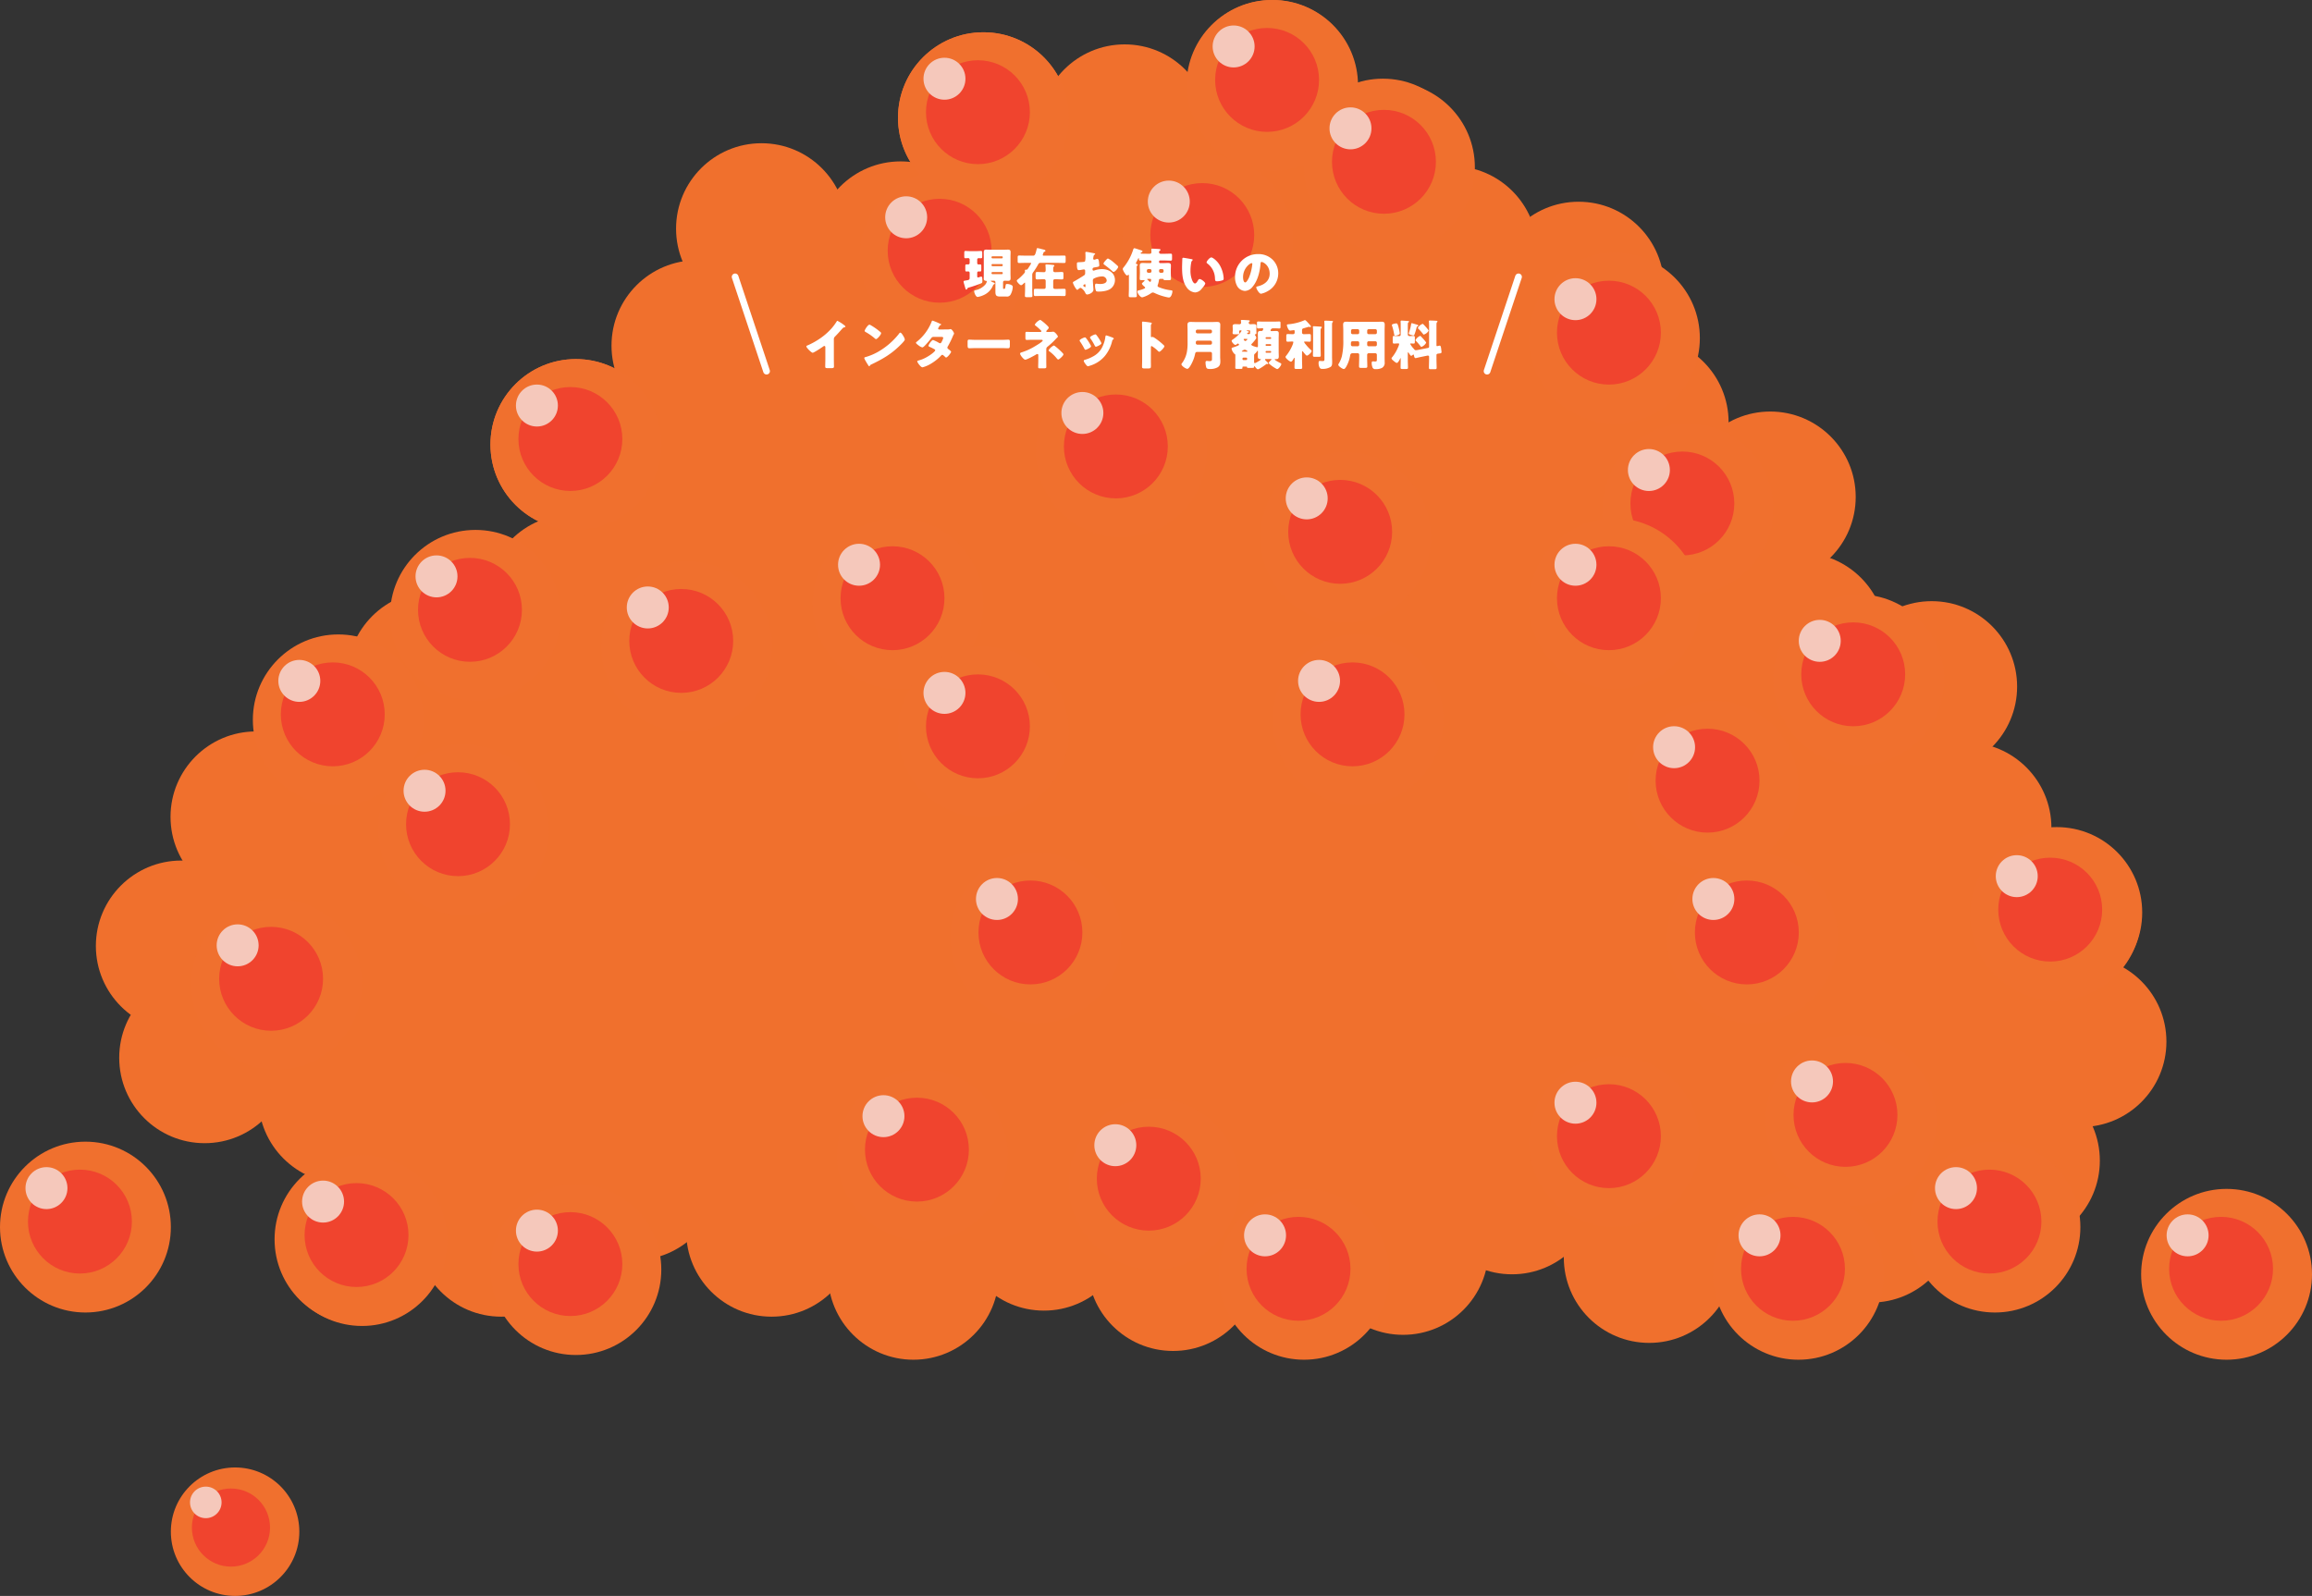 <svg xmlns="http://www.w3.org/2000/svg" width="1030" height="711.077" viewBox="0 0 1030 711.077">
  <rect x="0" y="0" width="1030" height="711.077" fill="#333333" stroke="none"/>
  <g id="グループ_22251" data-name="グループ 22251" transform="translate(-140 -5316.515)">
    <g id="グループ_21303" data-name="グループ 21303" transform="translate(-768.912 -1912.802)">
      <g id="グループ_21293" data-name="グループ 21293" transform="translate(951.624 7229.317)">
        <circle id="楕円形_1779" data-name="楕円形 1779" cx="38.058" cy="38.058" r="38.058" transform="translate(538.913 316.39)" fill="#f0702d"/>
        <circle id="楕円形_1780" data-name="楕円形 1780" cx="38.058" cy="38.058" r="38.058" transform="translate(816.653 479.079)" fill="#f0702d"/>
        <circle id="楕円形_1781" data-name="楕円形 1781" cx="38.058" cy="38.058" r="38.058" transform="translate(846.315 426.048)" fill="#f0702d"/>
        <circle id="楕円形_1782" data-name="楕円形 1782" cx="38.058" cy="38.058" r="38.058" transform="translate(835.529 368.522)" fill="#f0702d"/>
        <circle id="楕円形_1783" data-name="楕円形 1783" cx="38.058" cy="38.058" r="38.058" transform="translate(795.081 330.771)" fill="#f0702d"/>
        <circle id="楕円形_1784" data-name="楕円形 1784" cx="38.058" cy="38.058" r="38.058" transform="translate(779.801 267.853)" fill="#f0702d"/>
        <circle id="楕円形_1785" data-name="楕円形 1785" cx="38.058" cy="38.058" r="38.058" transform="translate(721.377 246.281)" fill="#f0702d"/>
        <circle id="楕円形_1786" data-name="楕円形 1786" cx="38.058" cy="38.058" r="38.058" transform="translate(707.894 183.362)" fill="#f0702d"/>
        <circle id="楕円形_1787" data-name="楕円形 1787" cx="38.058" cy="38.058" r="38.058" transform="translate(651.268 150.105)" fill="#f0702d"/>
        <circle id="楕円形_1788" data-name="楕円形 1788" cx="38.058" cy="38.058" r="38.058" transform="translate(622.505 89.883)" fill="#f0702d"/>
        <circle id="楕円形_1789" data-name="楕円形 1789" cx="38.058" cy="38.058" r="38.058" transform="translate(485.882)" fill="#f0702d"/>
        <circle id="楕円形_1790" data-name="楕円形 1790" cx="38.058" cy="38.058" r="38.058" transform="translate(535.318 35.055)" fill="#f0702d"/>
        <circle id="楕円形_1791" data-name="楕円形 1791" cx="38.058" cy="38.058" r="38.058" transform="translate(566.092 73.989)" fill="#f0702d"/>
        <circle id="楕円形_1792" data-name="楕円形 1792" cx="38.058" cy="38.058" r="38.058" transform="translate(420.267 19.774)" fill="#f0702d"/>
        <circle id="楕円形_1793" data-name="楕円形 1793" cx="38.058" cy="38.058" r="38.058" transform="translate(357.349 14.381)" fill="#f0702d"/>
        <circle id="楕円形_1794" data-name="楕円形 1794" cx="38.058" cy="38.058" r="38.058" transform="translate(320.496 71.907)" fill="#f0702d"/>
        <circle id="楕円形_1795" data-name="楕円形 1795" cx="38.058" cy="38.058" r="38.058" transform="translate(258.477 63.817)" fill="#f0702d"/>
        <circle id="楕円形_1796" data-name="楕円形 1796" cx="38.058" cy="38.058" r="38.058" transform="translate(229.714 115.95)" fill="#f0702d"/>
        <circle id="楕円形_1797" data-name="楕円形 1797" cx="38.058" cy="38.058" r="38.058" transform="translate(175.784 159.993)" fill="#f0702d"/>
        <circle id="楕円形_1798" data-name="楕円形 1798" cx="38.058" cy="38.058" r="38.058" transform="translate(173.986 229.203)" fill="#f0702d"/>
        <circle id="楕円形_1799" data-name="楕円形 1799" cx="38.058" cy="38.058" r="38.058" transform="translate(111.967 263.358)" fill="#f0702d"/>
        <circle id="楕円形_1800" data-name="楕円形 1800" cx="38.058" cy="38.058" r="38.058" transform="translate(93.091 328.075)" fill="#f0702d"/>
        <circle id="楕円形_1801" data-name="楕円形 1801" cx="38.058" cy="38.058" r="38.058" transform="translate(33.257 325.898)" fill="#f0702d"/>
        <circle id="楕円形_1802" data-name="楕円形 1802" cx="38.058" cy="38.058" r="38.058" transform="translate(0 383.424)" fill="#f0702d"/>
        <circle id="楕円形_1803" data-name="楕円形 1803" cx="38.058" cy="38.058" r="38.058" transform="translate(10.399 433.238)" fill="#f0702d"/>
        <circle id="楕円形_1804" data-name="楕円形 1804" cx="38.058" cy="38.058" r="38.058" transform="translate(72.418 451.215)" fill="#f0702d"/>
        <circle id="楕円形_1805" data-name="楕円形 1805" cx="38.058" cy="38.058" r="38.058" transform="translate(79.609 514.133)" fill="#f0702d"/>
        <circle id="楕円形_1806" data-name="楕円形 1806" cx="38.058" cy="38.058" r="38.058" transform="translate(142.527 510.538)" fill="#f0702d"/>
        <circle id="楕円形_1807" data-name="楕円形 1807" cx="38.058" cy="38.058" r="38.058" transform="translate(201.85 485.371)" fill="#f0702d"/>
        <circle id="楕円形_1808" data-name="楕円形 1808" cx="38.058" cy="38.058" r="38.058" transform="translate(262.971 510.538)" fill="#f0702d"/>
        <circle id="楕円形_1809" data-name="楕円形 1809" cx="38.058" cy="38.058" r="38.058" transform="translate(326.159 529.721)" fill="#f0702d"/>
        <circle id="楕円形_1810" data-name="楕円形 1810" cx="38.058" cy="38.058" r="38.058" transform="translate(384.314 507.841)" fill="#f0702d"/>
        <circle id="楕円形_1811" data-name="楕円形 1811" cx="38.058" cy="38.058" r="38.058" transform="translate(441.839 525.818)" fill="#f0702d"/>
        <circle id="楕円形_1812" data-name="楕円形 1812" cx="38.058" cy="38.058" r="38.058" transform="translate(483.186 498.853)" fill="#f0702d"/>
        <circle id="楕円形_1813" data-name="楕円形 1813" cx="38.058" cy="38.058" r="38.058" transform="translate(544.306 518.628)" fill="#f0702d"/>
        <circle id="楕円形_1814" data-name="楕円形 1814" cx="38.058" cy="38.058" r="38.058" transform="translate(592.843 491.662)" fill="#f0702d"/>
        <circle id="楕円形_1815" data-name="楕円形 1815" cx="38.058" cy="38.058" r="38.058" transform="translate(653.964 522.223)" fill="#f0702d"/>
        <circle id="楕円形_1816" data-name="楕円形 1816" cx="38.058" cy="38.058" r="38.058" transform="translate(752.836 504.246)" fill="#f0702d"/>
        <circle id="楕円形_1817" data-name="楕円形 1817" cx="38.058" cy="38.058" r="38.058" transform="translate(697.108 491.662)" fill="#f0702d"/>
        <path id="パス_88839" data-name="パス 88839" d="M1024.572,7613.67,1003,7676.156l84.49,103.8,121.343-14.381,212.029,27.153,189.75-19.963s57.892,7.646,70.292,3.823,134.949-24.8,134.949-24.8l29.661-91.089L1741.88,7518.338l-113.291-145.556-74.3-9.3-50.934-80.083-89.591-1.4-57.218,5.086-36.852,57.525-62.02-8.089-28.763,52.132L1164.79,7433.9l16.179,64.716-59.323,44.942-41.346,53.93Z" transform="translate(-961.142 -7234.646)" fill="#f0702d"/>
      </g>
      <g id="グループ_21311" data-name="グループ 21311" transform="translate(1021.559 7511.996)">
        <circle id="楕円形_1836" data-name="楕円形 1836" cx="38.058" cy="38.058" r="38.058" fill="#f0702e"/>
        <circle id="楕円形_1837" data-name="楕円形 1837" cx="23.146" cy="23.146" r="23.146" transform="translate(12.463 12.463)" fill="#f0442e"/>
        <circle id="楕円形_1838" data-name="楕円形 1838" cx="9.348" cy="9.348" r="9.348" transform="translate(11.351 11.35)" fill="#f5c8bb"/>
      </g>
      <g id="グループ_21312" data-name="グループ 21312" transform="translate(908.913 7737.996)">
        <circle id="楕円形_1836-2" data-name="楕円形 1836" cx="38.058" cy="38.058" r="38.058" fill="#f0702e"/>
        <circle id="楕円形_1837-2" data-name="楕円形 1837" cx="23.146" cy="23.146" r="23.146" transform="translate(12.463 12.463)" fill="#f0442e"/>
        <circle id="楕円形_1838-2" data-name="楕円形 1838" cx="9.348" cy="9.348" r="9.348" transform="translate(11.351 11.35)" fill="#f5c8bb"/>
      </g>
      <g id="グループ_21313" data-name="グループ 21313" transform="translate(1127.408 7756.933)">
        <circle id="楕円形_1836-3" data-name="楕円形 1836" cx="38.058" cy="38.058" r="38.058" fill="#f0702e"/>
        <circle id="楕円形_1837-3" data-name="楕円形 1837" cx="23.146" cy="23.146" r="23.146" transform="translate(12.463 12.463)" fill="#f0442e"/>
        <circle id="楕円形_1838-3" data-name="楕円形 1838" cx="9.348" cy="9.348" r="9.348" transform="translate(11.351 11.35)" fill="#f5c8bb"/>
      </g>
      <g id="グループ_21314" data-name="グループ 21314" transform="translate(1759.607 7737.996)">
        <circle id="楕円形_1836-4" data-name="楕円形 1836" cx="38.058" cy="38.058" r="38.058" fill="#f0702e"/>
        <circle id="楕円形_1837-4" data-name="楕円形 1837" cx="23.146" cy="23.146" r="23.146" transform="translate(12.463 12.463)" fill="#f0442e"/>
        <circle id="楕円形_1838-4" data-name="楕円形 1838" cx="9.348" cy="9.348" r="9.348" transform="translate(11.351 11.35)" fill="#f5c8bb"/>
      </g>
      <g id="グループ_21315" data-name="グループ 21315" transform="translate(1862.796 7759.038)">
        <circle id="楕円形_1836-5" data-name="楕円形 1836" cx="38.058" cy="38.058" r="38.058" fill="#f0702e"/>
        <circle id="楕円形_1837-5" data-name="楕円形 1837" cx="23.146" cy="23.146" r="23.146" transform="translate(12.463 12.463)" fill="#f0442e"/>
        <circle id="楕円形_1838-5" data-name="楕円形 1838" cx="9.348" cy="9.348" r="9.348" transform="translate(11.351 11.35)" fill="#f5c8bb"/>
      </g>
      <g id="グループ_21323" data-name="グループ 21323" transform="translate(1622.796 7418.038)">
        <circle id="楕円形_1836-6" data-name="楕円形 1836" cx="38.058" cy="38.058" r="38.058" fill="#f0702e"/>
        <circle id="楕円形_1837-6" data-name="楕円形 1837" cx="23.146" cy="23.146" r="23.146" transform="translate(12.463 12.463)" fill="#f0442e"/>
        <circle id="楕円形_1838-6" data-name="楕円形 1838" cx="9.348" cy="9.348" r="9.348" transform="translate(11.351 11.35)" fill="#f5c8bb"/>
      </g>
      <g id="グループ_21331" data-name="グループ 21331" transform="translate(1451.796 7759.038)">
        <circle id="楕円形_1836-7" data-name="楕円形 1836" cx="38.058" cy="38.058" r="38.058" fill="#f0702e"/>
        <circle id="楕円形_1837-7" data-name="楕円形 1837" cx="23.146" cy="23.146" r="23.146" transform="translate(12.463 12.463)" fill="#f0442e"/>
        <circle id="楕円形_1838-7" data-name="楕円形 1838" cx="9.348" cy="9.348" r="9.348" transform="translate(11.351 11.35)" fill="#f5c8bb"/>
      </g>
      <g id="グループ_21332" data-name="グループ 21332" transform="translate(1281.796 7705.938)">
        <circle id="楕円形_1836-8" data-name="楕円形 1836" cx="38.058" cy="38.058" r="38.058" fill="#f0702e"/>
        <circle id="楕円形_1837-8" data-name="楕円形 1837" cx="23.146" cy="23.146" r="23.146" transform="translate(12.463 12.463)" fill="#f0442e"/>
        <circle id="楕円形_1838-8" data-name="楕円形 1838" cx="9.348" cy="9.348" r="9.348" transform="translate(11.351 11.35)" fill="#f5c8bb"/>
      </g>
      <g id="グループ_21333" data-name="グループ 21333" transform="translate(1176.796 7479.278)">
        <circle id="楕円形_1836-9" data-name="楕円形 1836" cx="38.058" cy="38.058" r="38.058" fill="#f0702e"/>
        <circle id="楕円形_1837-9" data-name="楕円形 1837" cx="23.146" cy="23.146" r="23.146" transform="translate(12.463 12.463)" fill="#f0442e"/>
        <circle id="楕円形_1838-9" data-name="楕円形 1838" cx="9.348" cy="9.348" r="9.348" transform="translate(11.351 11.35)" fill="#f5c8bb"/>
      </g>
      <g id="グループ_21335" data-name="グループ 21335" transform="translate(1590.082 7460.249)">
        <circle id="楕円形_1836-10" data-name="楕円形 1836" cx="38.058" cy="38.058" r="38.058" fill="#f0702e"/>
        <circle id="楕円形_1837-10" data-name="楕円形 1837" cx="23.146" cy="23.146" r="23.146" transform="translate(12.463 12.463)" fill="#f0442e"/>
        <circle id="楕円形_1838-10" data-name="楕円形 1838" cx="9.348" cy="9.348" r="9.348" transform="translate(11.351 11.35)" fill="#f5c8bb"/>
      </g>
      <g id="グループ_21358" data-name="グループ 21358" transform="translate(1651.525 7609.171)">
        <circle id="楕円形_1836-11" data-name="楕円形 1836" cx="38.058" cy="38.058" r="38.058" fill="#f0702e"/>
        <circle id="楕円形_1837-11" data-name="楕円形 1837" cx="23.146" cy="23.146" r="23.146" transform="translate(12.463 12.463)" fill="#f0442e"/>
        <circle id="楕円形_1838-11" data-name="楕円形 1838" cx="9.348" cy="9.348" r="9.348" transform="translate(11.351 11.35)" fill="#f5c8bb"/>
      </g>
      <g id="グループ_21344" data-name="グループ 21344" transform="translate(1032.14 7743.996)">
        <circle id="楕円形_1836-12" data-name="楕円形 1836" cx="38.058" cy="38.058" r="38.058" fill="#f0702e"/>
        <circle id="楕円形_1837-12" data-name="楕円形 1837" cx="23.146" cy="23.146" r="23.146" transform="translate(12.463 12.463)" fill="#f0442e"/>
        <circle id="楕円形_1838-12" data-name="楕円形 1838" cx="9.348" cy="9.348" r="9.348" transform="translate(11.351 11.35)" fill="#f5c8bb"/>
      </g>
      <g id="グループ_21360" data-name="グループ 21360" transform="translate(1470.356 7430.678)">
        <circle id="楕円形_1836-13" data-name="楕円形 1836" cx="38.058" cy="38.058" r="38.058" fill="#f0702e"/>
        <circle id="楕円形_1837-13" data-name="楕円形 1837" cx="23.146" cy="23.146" r="23.146" transform="translate(12.463 12.463)" fill="#f0442e"/>
        <circle id="楕円形_1838-13" data-name="楕円形 1838" cx="9.348" cy="9.348" r="9.348" transform="translate(11.351 11.35)" fill="#f5c8bb"/>
      </g>
      <g id="グループ_21350" data-name="グループ 21350" transform="translate(1634.024 7541.542)">
        <circle id="楕円形_1836-14" data-name="楕円形 1836" cx="38.058" cy="38.058" r="38.058" fill="#f0702e"/>
        <circle id="楕円形_1837-14" data-name="楕円形 1837" cx="23.146" cy="23.146" r="23.146" transform="translate(12.463 12.463)" fill="#f0442e"/>
        <circle id="楕円形_1838-14" data-name="楕円形 1838" cx="9.348" cy="9.348" r="9.348" transform="translate(11.351 11.35)" fill="#f5c8bb"/>
      </g>
      <g id="グループ_21357" data-name="グループ 21357" transform="translate(1695.467 7690.464)">
        <circle id="楕円形_1836-15" data-name="楕円形 1836" cx="38.058" cy="38.058" r="38.058" fill="#f0702e"/>
        <circle id="楕円形_1837-15" data-name="楕円形 1837" cx="23.146" cy="23.146" r="23.146" transform="translate(12.463 12.463)" fill="#f0442e"/>
        <circle id="楕円形_1838-15" data-name="楕円形 1838" cx="9.348" cy="9.348" r="9.348" transform="translate(11.351 11.35)" fill="#f5c8bb"/>
      </g>
      <g id="グループ_21351" data-name="グループ 21351" transform="translate(1590.082 7699.938)">
        <circle id="楕円形_1836-16" data-name="楕円形 1836" cx="38.058" cy="38.058" r="38.058" fill="#f0702e"/>
        <circle id="楕円形_1837-16" data-name="楕円形 1837" cx="23.146" cy="23.146" r="23.146" transform="translate(12.463 12.463)" fill="#f0442e"/>
        <circle id="楕円形_1838-16" data-name="楕円形 1838" cx="9.348" cy="9.348" r="9.348" transform="translate(11.351 11.35)" fill="#f5c8bb"/>
      </g>
      <g id="グループ_21352" data-name="グループ 21352" transform="translate(1672.082 7759.038)">
        <circle id="楕円形_1836-17" data-name="楕円形 1836" cx="38.058" cy="38.058" r="38.058" fill="#f0702e"/>
        <circle id="楕円形_1837-17" data-name="楕円形 1837" cx="23.146" cy="23.146" r="23.146" transform="translate(12.463 12.463)" fill="#f0442e"/>
        <circle id="楕円形_1838-17" data-name="楕円形 1838" cx="9.348" cy="9.348" r="9.348" transform="translate(11.351 11.35)" fill="#f5c8bb"/>
      </g>
      <g id="グループ_21353" data-name="グループ 21353" transform="translate(994.082 7629.821)">
        <circle id="楕円形_1836-18" data-name="楕円形 1836" cx="38.058" cy="38.058" r="38.058" fill="#f0702e"/>
        <circle id="楕円形_1837-18" data-name="楕円形 1837" cx="23.146" cy="23.146" r="23.146" transform="translate(12.463 12.463)" fill="#f0442e"/>
        <circle id="楕円形_1838-18" data-name="楕円形 1838" cx="9.348" cy="9.348" r="9.348" transform="translate(11.351 11.35)" fill="#f5c8bb"/>
      </g>
      <g id="グループ_21356" data-name="グループ 21356" transform="translate(985.029 7883.158)">
        <circle id="楕円形_1836-19" data-name="楕円形 1836" cx="28.618" cy="28.618" r="28.618" fill="#f0702e"/>
        <circle id="楕円形_1837-19" data-name="楕円形 1837" cx="17.405" cy="17.405" r="17.405" transform="translate(9.372 9.372)" fill="#f0442e"/>
        <circle id="楕円形_1838-19" data-name="楕円形 1838" cx="7.029" cy="7.029" r="7.029" transform="translate(8.535 8.535)" fill="#f5c8bb"/>
      </g>
      <g id="グループ_21354" data-name="グループ 21354" transform="translate(1082.678 7465.426)">
        <circle id="楕円形_1836-20" data-name="楕円形 1836" cx="38.058" cy="38.058" r="38.058" fill="#f0702e"/>
        <circle id="楕円形_1837-20" data-name="楕円形 1837" cx="23.146" cy="23.146" r="23.146" transform="translate(12.463 12.463)" fill="#f0442e"/>
        <circle id="楕円形_1838-20" data-name="楕円形 1838" cx="9.348" cy="9.348" r="9.348" transform="translate(11.351 11.35)" fill="#f5c8bb"/>
      </g>
      <g id="グループ_21355" data-name="グループ 21355" transform="translate(1077.35 7560.938)">
        <circle id="楕円形_1836-21" data-name="楕円形 1836" cx="38.058" cy="38.058" r="38.058" fill="#f0702e"/>
        <circle id="楕円形_1837-21" data-name="楕円形 1837" cx="23.146" cy="23.146" r="23.146" transform="translate(12.463 12.463)" fill="#f0442e"/>
        <circle id="楕円形_1838-21" data-name="楕円形 1838" cx="9.348" cy="9.348" r="9.348" transform="translate(11.351 11.35)" fill="#f5c8bb"/>
      </g>
      <g id="グループ_21345" data-name="グループ 21345" transform="translate(1408.913 7298.433)">
        <circle id="楕円形_1836-22" data-name="楕円形 1836" cx="38.058" cy="38.058" r="38.058" fill="#f0702e"/>
        <circle id="楕円形_1837-22" data-name="楕円形 1837" cx="23.146" cy="23.146" r="23.146" transform="translate(12.463 12.463)" fill="#f0442e"/>
        <circle id="楕円形_1838-22" data-name="楕円形 1838" cx="9.348" cy="9.348" r="9.348" transform="translate(11.351 11.35)" fill="#f5c8bb"/>
      </g>
      <g id="グループ_21346" data-name="グループ 21346" transform="translate(1475.854 7511.996)">
        <circle id="楕円形_1836-23" data-name="楕円形 1836" cx="38.058" cy="38.058" r="38.058" fill="#f0702e"/>
        <circle id="楕円形_1837-23" data-name="楕円形 1837" cx="23.146" cy="23.146" r="23.146" transform="translate(12.463 12.463)" fill="#f0442e"/>
        <circle id="楕円形_1838-23" data-name="楕円形 1838" cx="9.348" cy="9.348" r="9.348" transform="translate(11.351 11.35)" fill="#f5c8bb"/>
      </g>
      <g id="グループ_21348" data-name="グループ 21348" transform="translate(1270.915 7460.249)">
        <circle id="楕円形_1836-24" data-name="楕円形 1836" cx="38.058" cy="38.058" r="38.058" fill="#f0702e"/>
        <circle id="楕円形_1837-24" data-name="楕円形 1837" cx="23.146" cy="23.146" r="23.146" transform="translate(12.463 12.463)" fill="#f0442e"/>
        <circle id="楕円形_1838-24" data-name="楕円形 1838" cx="9.348" cy="9.348" r="9.348" transform="translate(11.351 11.35)" fill="#f5c8bb"/>
      </g>
      <g id="グループ_21362" data-name="グループ 21362" transform="translate(1332.358 7609.171)">
        <circle id="楕円形_1836-25" data-name="楕円形 1836" cx="38.058" cy="38.058" r="38.058" fill="#f0702e"/>
        <circle id="楕円形_1837-25" data-name="楕円形 1837" cx="23.146" cy="23.146" r="23.146" transform="translate(12.463 12.463)" fill="#f0442e"/>
        <circle id="楕円形_1838-25" data-name="楕円形 1838" cx="9.348" cy="9.348" r="9.348" transform="translate(11.351 11.35)" fill="#f5c8bb"/>
      </g>
      <g id="グループ_21349" data-name="グループ 21349" transform="translate(1291.915 7305.433)">
        <circle id="楕円形_1836-26" data-name="楕円形 1836" cx="38.058" cy="38.058" r="38.058" fill="#f0702e"/>
        <circle id="楕円形_1837-26" data-name="楕円形 1837" cx="23.146" cy="23.146" r="23.146" transform="translate(12.463 12.463)" fill="#f0442e"/>
        <circle id="楕円形_1838-26" data-name="楕円形 1838" cx="9.348" cy="9.348" r="9.348" transform="translate(11.351 11.35)" fill="#f5c8bb"/>
      </g>
      <g id="グループ_21336" data-name="グループ 21336" transform="translate(1698.913 7494.154)">
        <circle id="楕円形_1836-27" data-name="楕円形 1836" cx="38.058" cy="38.058" r="38.058" fill="#f0702e"/>
        <circle id="楕円形_1837-27" data-name="楕円形 1837" cx="23.146" cy="23.146" r="23.146" transform="translate(12.463 12.463)" fill="#f0442e"/>
        <circle id="楕円形_1838-27" data-name="楕円形 1838" cx="9.348" cy="9.348" r="9.348" transform="translate(11.351 11.35)" fill="#f5c8bb"/>
      </g>
      <g id="グループ_21337" data-name="グループ 21337" transform="translate(1786.68 7598.996)">
        <circle id="楕円形_1836-28" data-name="楕円形 1836" cx="38.058" cy="38.058" r="38.058" fill="#f0702e"/>
        <circle id="楕円形_1837-28" data-name="楕円形 1837" cx="23.146" cy="23.146" r="23.146" transform="translate(12.463 12.463)" fill="#f0442e"/>
        <circle id="楕円形_1838-28" data-name="楕円形 1838" cx="9.348" cy="9.348" r="9.348" transform="translate(11.351 11.35)" fill="#f5c8bb"/>
      </g>
      <g id="グループ_21324" data-name="グループ 21324" transform="translate(1437.796 7229.317)">
        <circle id="楕円形_1836-29" data-name="楕円形 1836" cx="38.058" cy="38.058" r="38.058" fill="#f0702e"/>
        <circle id="楕円形_1837-29" data-name="楕円形 1837" cx="23.146" cy="23.146" r="23.146" transform="translate(12.463 12.463)" fill="#f0442e"/>
        <circle id="楕円形_1838-29" data-name="楕円形 1838" cx="9.348" cy="9.348" r="9.348" transform="translate(11.351 11.35)" fill="#f5c8bb"/>
      </g>
      <g id="グループ_21308" data-name="グループ 21308" transform="translate(1308.973 7243.698)">
        <circle id="楕円形_1836-30" data-name="楕円形 1836" cx="38.058" cy="38.058" r="38.058" fill="#f0702e"/>
        <circle id="楕円形_1837-30" data-name="楕円形 1837" cx="23.146" cy="23.146" r="23.146" transform="translate(12.463 12.463)" fill="#f0442e"/>
        <circle id="楕円形_1838-30" data-name="楕円形 1838" cx="9.348" cy="9.348" r="9.348" transform="translate(11.351 11.35)" fill="#f5c8bb"/>
      </g>
      <g id="グループ_21361" data-name="グループ 21361" transform="translate(1370.416 7392.62)">
        <circle id="楕円形_1836-31" data-name="楕円形 1836" cx="38.058" cy="38.058" r="38.058" fill="#f0702e"/>
        <circle id="楕円形_1837-31" data-name="楕円形 1837" cx="23.146" cy="23.146" r="23.146" transform="translate(12.463 12.463)" fill="#f0442e"/>
        <circle id="楕円形_1838-31" data-name="楕円形 1838" cx="9.348" cy="9.348" r="9.348" transform="translate(11.351 11.35)" fill="#f5c8bb"/>
      </g>
      <g id="グループ_21309" data-name="グループ 21309" transform="translate(1590.082 7341.921)">
        <circle id="楕円形_1836-32" data-name="楕円形 1836" cx="38.058" cy="38.058" r="38.058" fill="#f0702e"/>
        <circle id="楕円形_1837-32" data-name="楕円形 1837" cx="23.146" cy="23.146" r="23.146" transform="translate(12.463 12.463)" fill="#f0442e"/>
        <circle id="楕円形_1838-32" data-name="楕円形 1838" cx="9.348" cy="9.348" r="9.348" transform="translate(11.351 11.35)" fill="#f5c8bb"/>
      </g>
      <g id="グループ_21359" data-name="グループ 21359" transform="translate(1385.089 7718.875)">
        <circle id="楕円形_1836-33" data-name="楕円形 1836" cx="38.058" cy="38.058" r="38.058" fill="#f0702e"/>
        <circle id="楕円形_1837-33" data-name="楕円形 1837" cx="23.146" cy="23.146" r="23.146" transform="translate(12.463 12.463)" fill="#f0442e"/>
        <circle id="楕円形_1838-33" data-name="楕円形 1838" cx="9.348" cy="9.348" r="9.348" transform="translate(11.351 11.35)" fill="#f5c8bb"/>
      </g>
      <g id="グループ_21310" data-name="グループ 21310" transform="translate(1127.408 7389.31)">
        <circle id="楕円形_1836-34" data-name="楕円形 1836" cx="38.058" cy="38.058" r="38.058" fill="#f0702e"/>
        <circle id="楕円形_1837-34" data-name="楕円形 1837" cx="23.146" cy="23.146" r="23.146" transform="translate(12.463 12.463)" fill="#f0442e"/>
        <circle id="楕円形_1838-34" data-name="楕円形 1838" cx="9.348" cy="9.348" r="9.348" transform="translate(11.351 11.35)" fill="#f5c8bb"/>
      </g>
      <g id="グループ_21300" data-name="グループ 21300" transform="translate(1489.854 7265.805)">
        <circle id="楕円形_1836-35" data-name="楕円形 1836" cx="38.058" cy="38.058" r="38.058" fill="#f0702e"/>
        <circle id="楕円形_1837-35" data-name="楕円形 1837" cx="23.146" cy="23.146" r="23.146" transform="translate(12.463 12.463)" fill="#f0442e"/>
        <circle id="楕円形_1838-35" data-name="楕円形 1838" cx="9.348" cy="9.348" r="9.348" transform="translate(11.351 11.35)" fill="#f5c8bb"/>
      </g>
      <g id="グループ_21339" data-name="グループ 21339" transform="translate(1308.973 7517.336)">
        <circle id="楕円形_1836-36" data-name="楕円形 1836" cx="38.058" cy="38.058" r="38.058" fill="#f0702e"/>
        <circle id="楕円形_1837-36" data-name="楕円形 1837" cx="23.146" cy="23.146" r="23.146" transform="translate(12.463 12.463)" fill="#f0442e"/>
        <circle id="楕円形_1838-36" data-name="楕円形 1838" cx="9.348" cy="9.348" r="9.348" transform="translate(11.351 11.35)" fill="#f5c8bb"/>
      </g>
    </g>
    <path id="パス_90606" data-name="パス 90606" d="M-57.552-3.72a.662.662,0,0,1,.288-.336c.144-.1.456-.192.456-.384,0-.264-.336-.36-.72-.528a2.943,2.943,0,0,1-1.08-.6c0-.144.192-.144.336-.144h1.056a.656.656,0,0,1,.672.672V-.792c0,1.8.5,2.136,2.256,2.136h2.664a1.8,1.8,0,0,0,1.9-.984A7.735,7.735,0,0,0-48.816-2.9c0-.552-.312-.744-.768-.96a4.049,4.049,0,0,0-1.752-.384c-.456,0-.576.1-.648.552-.168,1.08-.192,1.608-.6,1.608h-.192c-.336,0-.36-.12-.36-.408V-5.064a.677.677,0,0,1,.72-.648c.5,0,1.008.048,1.512.048.768,0,1.128-.264,1.128-1.152,0-.7-.048-1.392-.048-2.064v-7.464c0-.7.048-1.368.048-2.064,0-.84-.312-1.152-1.128-1.152-.648,0-1.3.048-1.944.048H-58.7c-.648,0-1.3-.048-1.944-.048-.816,0-1.1.336-1.1,1.152,0,.672.024,1.368.024,2.064V-8.88c0,.672-.024,1.368-.024,2.064,0,.528.168,1.08.768,1.128.264.024.6.024.6.384a3.394,3.394,0,0,1-.624,1.248A7.917,7.917,0,0,1-65.4-1.488c-.408.12-.6.12-.6.456,0,.84.792,2.568,1.536,2.568A10.458,10.458,0,0,0-60.984.288,8.008,8.008,0,0,0-57.552-3.72Zm-.336-11.952a.4.4,0,0,1-.384-.384V-16.2a.4.4,0,0,1,.384-.384h4.224a.379.379,0,0,1,.384.384v.144a.379.379,0,0,1-.384.384Zm4.224,2.544a.394.394,0,0,1,.384.384v.168a.379.379,0,0,1-.384.384h-4.224a.4.4,0,0,1-.384-.384v-.168a.413.413,0,0,1,.384-.384Zm0,3.552a.379.379,0,0,1,.384.384v.168a.379.379,0,0,1-.384.384h-4.224a.4.4,0,0,1-.384-.384v-.168a.4.4,0,0,1,.384-.384ZM-68.016-7.008c0,1.008-.432.984-1.992,1.248-.336.048-.72.1-.72.456a4.607,4.607,0,0,0,.216.96l.36,1.248c.288,1.008.384,1.344.648,1.344.216,0,.336-.168.408-.36.12-.312.216-.408.72-.552A52.292,52.292,0,0,0-62.9-4.536c.552-.24.552-.432.552-1.344,0-1.128-.072-1.656-.528-1.656a2.531,2.531,0,0,0-.576.144,7.4,7.4,0,0,1-.816.24c-.336,0-.384-.336-.384-.576V-9.192a.593.593,0,0,1,.648-.648c.216,0,.408.024.624.024.5,0,.552-.24.552-.936v-1.224c0-.912-.048-1.008-.72-1.008-.192,0-.432.048-.552.048a.631.631,0,0,1-.552-.648V-15.12a.6.6,0,0,1,.576-.624c.384,0,.744.024,1.128.024.48,0,.528-.264.528-1.008v-1.2c0-.792-.048-1.032-.576-1.032-.5,0-1.344.072-2.184.072h-2.472c-.84,0-1.68-.072-2.208-.072-.5,0-.552.24-.552.888v1.536c0,.552.048.816.5.816.408,0,.816-.048,1.224-.048a.626.626,0,0,1,.672.672v1.488a.64.64,0,0,1-.624.648c-.144,0-.5-.024-.744-.024-.528,0-.576.24-.576.96v1.272c0,.648.048.936.528.936.264,0,.552-.024.816-.024a.615.615,0,0,1,.6.624Zm37.92-2.52c-.48,0-.7-.336-.7-.84,0-.888,0-1.44.264-1.656a.465.465,0,0,0,.24-.384c0-.264-.312-.312-.528-.336-.96-.12-2.448-.24-2.976-.24-.264,0-.456.048-.456.336,0,.168.1.888.1,2.16,0,.312,0,.96-.672.96h-.432c-.888,0-1.8-.072-2.712-.072-.624,0-.672.36-.672,1.152V-7.44c0,.84.048,1.152.7,1.152.912,0,1.8-.072,2.688-.072h.432a.666.666,0,0,1,.672.648v2.976a.687.687,0,0,1-.672.672h-1.224c-.888,0-1.776-.048-2.664-.048-.672,0-.72.264-.72,1.08V0c0,.816.048,1.128.7,1.128.912,0,1.8-.048,2.688-.048h7.416c.888,0,1.776.048,2.664.048.672,0,.72-.264.72-1.1V-1.1c0-.72-.048-1.008-.672-1.008-.912,0-1.824.048-2.712.048H-30.12a.687.687,0,0,1-.672-.672V-5.712a.7.7,0,0,1,.672-.648h.5c.912,0,1.824.072,2.736.072.6,0,.648-.312.648-1.032V-8.592c0-.72-.048-1.008-.672-1.008-.912,0-1.8.072-2.712.072ZM-40.92-13.656c.1,0,.288.024.288.168a4.075,4.075,0,0,1-.528,1.008c-.36.576-.6.96-.792,1.248-.432.624-.552.624-.888.624h-.1c-.24,0-.456,0-.456.312,0,.168.024.336.024.5a.9.9,0,0,1-.192.6,21.845,21.845,0,0,1-2.808,2.76c-.36.288-.648.48-.648.768,0,.432,1.392,1.968,1.92,1.968.36,0,1.008-.624,1.272-.888.072-.072.264-.264.384-.264.072,0,.12.1.12.168v2.952c0,.912-.072,1.848-.072,2.76,0,.552.264.6.936.6h1.392c.744,0,1.008-.048,1.008-.6,0-.912-.072-1.848-.072-2.76V-8.112a1.921,1.921,0,0,1,.456-1.416,32.8,32.8,0,0,0,2.16-3.408c.216-.408.408-.72.936-.72h7.56c1.032,0,2.088.048,3.12.048.6,0,.648-.264.648-1.032v-1.32c0-.672-.048-.96-.624-.96-1.056,0-2.112.048-3.144.048H-35.04c-.168,0-.408-.072-.408-.288a3.023,3.023,0,0,1,.24-.792c.192-.528.24-.576.624-.7a.491.491,0,0,0,.336-.408c0-.408-.792-.528-1.7-.744a17.077,17.077,0,0,0-1.872-.432c-.264,0-.288.264-.36.528-.5,2.112-.744,2.832-1.488,2.832h-3.192c-1.032,0-2.088-.048-3.144-.048-.576,0-.624.288-.624.96v1.32c0,.768.048,1.032.648,1.032,1.032,0,2.088-.048,3.12-.048Zm27.864,9.192c-.024-.288-.072-1.032-.072-1.32a1.033,1.033,0,0,1,.312-.816,8.41,8.41,0,0,1,3.7-1.008A1.955,1.955,0,0,1-6.96-5.856c0,1.32-1.752,1.608-2.784,1.608-.264,0-.72-.024-1.008-.048-.168-.024-.7-.1-.84-.1-.528,0-.576.48-.576.912a6.684,6.684,0,0,0,.408,2.256c.192.36.7.36,1.344.36,1.56,0,3.912-.312,5.184-1.272a4.752,4.752,0,0,0,1.944-3.84c0-3.24-2.784-4.9-5.736-4.9a10.5,10.5,0,0,0-3.216.528,2.344,2.344,0,0,1-.552.144c-.384,0-.48-.288-.48-.624,0-.5.312-.7.72-.768,2.016-.336,2.28-.36,2.28-.96a14.083,14.083,0,0,0-.12-1.416c-.1-.936-.312-1.464-.72-1.464a2.588,2.588,0,0,0-.648.168,5.344,5.344,0,0,1-.768.216.477.477,0,0,1-.456-.48c0-.072.048-.432.144-.96a1.266,1.266,0,0,1,.5-.864c.1-.048.24-.144.24-.264,0-.192-.24-.264-.456-.312-.672-.12-3.024-.624-3.552-.624a.336.336,0,0,0-.36.384c0,.144.048.672.048,1.176v.408a8.464,8.464,0,0,1-.168,2.16.783.783,0,0,1-.624.336q-1.044.108-2.088.144c-.936.048-.936.1-.936,1.008,0,2.5.48,2.52.96,2.52a9.061,9.061,0,0,0,1.344-.192c.144-.024.72-.12.816-.12a.556.556,0,0,1,.552.6v.936a1.444,1.444,0,0,1-.192.864c-.264.312-4.152,2.64-4.752,2.952-.288.144-.5.24-.5.528,0,.552,1.416,3.216,1.944,3.216.144,0,.432-.264.624-.432a1.364,1.364,0,0,1,.816-.432c.552,0,1.632,1.2,2.016,1.992.264.552.432.936.96.936.816,0,2.784-.84,2.784-2.16C-12.864-2.016-13.032-3.984-13.056-4.464Zm-3.36,1.32c0,.144-.024.288-.192.288A.742.742,0,0,1-16.9-3c-.432-.288-.5-.36-.5-.552,0-.144.1-.216.192-.288a1.07,1.07,0,0,1,.552-.312c.216,0,.24.312.24.6ZM-6.384-15.6c-.288,0-.624.384-.936.72-.048.048-.1.12-.144.168-.24.24-.912,1.032-.912,1.368,0,.264.264.432.528.624A41.393,41.393,0,0,1-4.464-9.96c.192.168.36.336.576.336.6,0,2.04-1.656,2.04-2.28a.713.713,0,0,0-.312-.48c-.5-.5-1.368-1.224-1.92-1.68A9.639,9.639,0,0,0-6.384-15.6Zm24.1,4.7a.687.687,0,0,1,.672.672v.312a.671.671,0,0,1-.672.672H17.04a.671.671,0,0,1-.672-.672v-.312a.656.656,0,0,1,.672-.672Zm-5.4,0a.671.671,0,0,1,.672.672v.312a.671.671,0,0,1-.672.672h-.72a.671.671,0,0,1-.672-.672v-.312a.687.687,0,0,1,.672-.672ZM12.24-6.528c.264,0,.576,0,.576.432,0,.216-.1.912-.408.912-.216,0-.648-.456-.792-.624-.144-.12-.24-.216-.384-.336a.276.276,0,0,1-.144-.216c0-.168.192-.168.312-.168ZM7.824-9.456c0,.96-.072,1.944-.072,2.9,0,.48.192.576.648.576h.528c.84,0,1.008.072,1.008.216,0,.12-.192.264-.264.336-.192.168-.96.792-.96,1.056S9.48-3.36,9.72-3.168c.168.144.432.336.432.552,0,.192-.12.264-.288.36a10.3,10.3,0,0,1-2.376.816c-.312.072-.768.144-.768.552C6.72-.12,7.944,1.7,8.856,1.7a3.011,3.011,0,0,0,.624-.168,12.97,12.97,0,0,0,3.168-1.56,1.878,1.878,0,0,1,.912-.432,2.136,2.136,0,0,1,.864.264,24.869,24.869,0,0,0,5.568,1.848,3.948,3.948,0,0,0,.768.12c1.128,0,1.56-2.256,1.56-2.736,0-.432-.312-.432-.888-.5A20.761,20.761,0,0,1,16.3-2.808c-.264-.1-.6-.288-.6-.6a1.4,1.4,0,0,1,.1-.456,8.544,8.544,0,0,0,.456-1.752c.1-.648.1-.912.84-.912H18c.216,0,.264.1.36.288.144.288.432.288,1.224.288H20.4c1.056,0,1.272-.048,1.272-.6,0-.984-.072-1.944-.072-2.9v-.888c0-.72.048-1.416.048-2.136,0-.984-.552-1.128-1.344-1.128-.7,0-1.392.048-2.088.048H16.824a.456.456,0,0,1-.456-.456v-.24a.461.461,0,0,1,.456-.48h1.752c.96,0,1.944.072,2.9.072.624,0,.672-.24.672-.936v-1.248c0-.672-.048-.912-.648-.912-.984,0-1.944.048-2.928.048H17.184c-.48,0-.816-.192-.816-.7a.613.613,0,0,1,.36-.672c.144-.1.264-.168.264-.36,0-.264-.216-.336-.408-.36-.264-.048-2.808-.192-3.12-.192-.336,0-.552.1-.552.48,0,.312.048.768.048,1.128,0,.5-.36.672-.792.672h-1.2c-.792,0-1.56-.024-2.352-.048-.216,0-.432,0-.432-.192,0-.264.264-.384.48-.48.12-.072.336-.144.336-.312,0-.336-.48-.48-.744-.552-.432-.144-2.616-.888-2.856-.888-.408,0-.5.432-.6.744A24.08,24.08,0,0,1,.768-11.9c-.192.24-.576.648-.576.984,0,.576,1.344,2.88,1.92,2.88A.542.542,0,0,0,2.5-8.232c.072-.072.12-.12.216-.12.216,0,.216.24.216.456v5.568c0,1.1-.072,2.208-.072,3.336,0,.6.264.648,1.056.648H5.376c.816,0,1.08-.048,1.08-.648,0-1.128-.072-2.232-.072-3.336v-9.36a.963.963,0,0,1,.24-.768c.144-.144.24-.192.24-.336,0-.216-.216-.264-.384-.312-.216-.048-.408-.12-.408-.36a1.141,1.141,0,0,1,.168-.5c.264-.48.5-.984.768-1.488.048-.1.12-.312.24-.312s.144.12.144.216v.048c0,.528.048.84.648.84.984,0,1.944-.072,2.928-.072H12.5a.481.481,0,0,1,.48.48v.24a.477.477,0,0,1-.48.456h-1.3c-.7,0-1.416-.048-2.136-.048-.84,0-1.3.216-1.3,1.152,0,.7.048,1.392.048,2.112Zm19.32-6.48c-.264,0-.384.12-.408.384-.024.336-.12,3.24-.12,3.7,0,2.952.168,6.456,1.944,8.952A5.087,5.087,0,0,0,32.424-.48a4,4,0,0,0,3-1.728c.408-.456,1.512-1.728,1.512-2.3s-1.776-1.944-2.5-1.944c-.36,0-.576.312-.744.6-.216.384-.768,1.368-1.32,1.368-.528,0-.96-.768-1.152-1.176a11.168,11.168,0,0,1-.864-4.608,17.688,17.688,0,0,1,.312-3.36,1.7,1.7,0,0,1,.456-1.056c.168-.12.24-.192.24-.288,0-.216-.264-.288-.5-.336C30.264-15.432,27.456-15.936,27.144-15.936Zm10.392,2.064a.5.5,0,0,0,.24.408,8.54,8.54,0,0,1,3.5,6.792c.072.912.1,1.224.984,1.224a8.287,8.287,0,0,0,2.28-.408c.48-.144.6-.36.6-.864,0-.288-.072-.864-.12-1.248a13.061,13.061,0,0,0-1.776-4.92c-1.056-1.7-2.952-3.192-3.6-3.192C38.928-16.08,37.536-14.424,37.536-13.872Zm22.9-3.7A10.168,10.168,0,0,0,50.208-7.224,8.124,8.124,0,0,0,51-3.624a4.275,4.275,0,0,0,3.648,2.472,4.65,4.65,0,0,0,3.48-1.992C60.336-5.784,61.3-9.864,61.56-13.2c.024-.432.072-.864.48-.864.72,0,3.6,1.488,3.6,5.256,0,3.072-2.28,4.824-5.064,5.544-.7.168-.912.264-.912.48,0,.672,1.272,2.88,2.112,2.88a9.209,9.209,0,0,0,2.856-1.08,8.995,8.995,0,0,0,4.824-7.968,8.445,8.445,0,0,0-2.544-6.168A8.9,8.9,0,0,0,60.432-17.568ZM57.6-13.536c.216,0,.312.168.312.36A21.691,21.691,0,0,1,56.4-7.032c-.24.5-1.056,2.088-1.632,2.088-.84,0-.984-1.752-.984-2.328C53.784-11.328,56.9-13.536,57.6-13.536Zm-186.12,33.9a1.579,1.579,0,0,1,.552-1.224c1.8-1.824,2.856-3.144,3.432-3.72a1.527,1.527,0,0,1,.864-.408c.144-.048.312-.1.312-.264,0-.144-.192-.384-.48-.6a17.914,17.914,0,0,0-3.1-1.992c-.168,0-.264.168-.312.288a24.754,24.754,0,0,1-2.208,3,28.74,28.74,0,0,1-6.12,5.184,33.769,33.769,0,0,1-4.68,2.5c-.216.072-.5.168-.5.432,0,.624,2.256,2.832,2.808,2.832s3.864-2.208,4.512-2.664a1.615,1.615,0,0,1,.7-.36c.312,0,.432.24.432.6v5.352c0,1.08-.048,2.16-.048,3.24,0,.552.168.7,1.3.7h.984c1.2,0,1.608-.024,1.608-.768,0-.456-.024-.912-.024-1.344,0-.648-.024-1.3-.024-1.944Zm15.864-6.48c-.7,0-2.136,2.28-2.136,2.76,0,.24.24.384.432.5a24.719,24.719,0,0,1,4.032,2.808,1.047,1.047,0,0,0,.6.36c.552,0,2.256-1.944,2.256-2.64a.513.513,0,0,0-.216-.432,27.405,27.405,0,0,0-4.224-3.024A2.433,2.433,0,0,0-112.656,13.88ZM-98.9,17.432c-.264,0-.456.264-.672.576-.048.072-.1.12-.144.192a32.141,32.141,0,0,1-8.664,7.512,25.272,25.272,0,0,1-6.144,2.64c-.192.048-.456.168-.456.384a6.07,6.07,0,0,0,.7,1.44,21.14,21.14,0,0,0,1.128,1.848c.1.168.24.384.432.384a.209.209,0,0,0,.192-.144,1.041,1.041,0,0,1,.648-.624c4.8-2.3,8.664-4.464,12.528-8.232.5-.48,2.448-2.328,2.448-2.9a3.818,3.818,0,0,0-.408-1.128c-.072-.1-.1-.192-.144-.264C-97.68,18.728-98.424,17.432-98.9,17.432Zm17.3-1.416c-.24-.024-.456-.1-.456-.384a1.954,1.954,0,0,1,.384-.816c.24-.432.336-.624.72-.768.216-.1.264-.144.264-.264,0-.072-.072-.12-.168-.168-.144-.072-.48-.24-.912-.408a21.933,21.933,0,0,0-2.784-1.128c-.264,0-.384.384-.456.6a21.471,21.471,0,0,1-6.48,8.736c-.168.12-.456.312-.456.552,0,.192.5.672,1.1,1.1a4.917,4.917,0,0,0,1.7.936c.408,0,.936-.552,1.224-.84a37.162,37.162,0,0,0,2.832-3.336c.336-.456.528-.5,1.2-.5h3.264c.312,0,.84.048.84.456a6.779,6.779,0,0,1-.6,1.536c-.216.456-.408.84-.816.84a1.15,1.15,0,0,1-.48-.168,15.3,15.3,0,0,0-2.616-1.272c-.744,0-2.064,2.184-2.064,2.568,0,.264.5.48.72.576a16.722,16.722,0,0,1,1.968.984.5.5,0,0,1,.312.432c0,.672-3.72,3.48-6.792,4.368-.144.048-.264.072-.384.12-.552.144-.84.24-.84.5a5.189,5.189,0,0,0,.936,1.512c.312.384.888,1.1,1.44,1.1a14.088,14.088,0,0,0,3.96-1.752,19.85,19.85,0,0,0,4.344-3.528.683.683,0,0,1,.5-.288c.312,0,1.056.744,1.3.984a.529.529,0,0,0,.384.216c.6,0,2.232-2.112,2.232-2.544,0-.312-.984-1.032-1.248-1.224a.8.8,0,0,1-.408-.648,1.066,1.066,0,0,1,.216-.576A40.584,40.584,0,0,0-75.624,19.3a8.822,8.822,0,0,1,.552-1.176.419.419,0,0,0,.1-.288c0-.5-1.008-1.992-1.536-1.992a.7.7,0,0,0-.216.048,6.507,6.507,0,0,1-1.344.12Zm16.56,4.632c-1.512,0-2.856-.1-3.192-.1-.624,0-.7.288-.7,1.008v1.1c0,1.272,0,1.728.816,1.728.888,0,2.016-.072,3.072-.072H-54c1.056,0,2.16.072,3.1.072.768,0,.792-.408.792-1.728V21.512c0-.7-.1-.96-.72-.96-.216,0-1.752.1-3.168.1Zm31.68-3.528c-.192,0-.528,0-.528-.24a.9.9,0,0,1,.336-.552,1.044,1.044,0,0,0,.144-.168c.264-.264.624-.624.624-.936a1.477,1.477,0,0,0-.5-.768,22.368,22.368,0,0,0-2.832-2.448,1.28,1.28,0,0,0-.528-.264A5.182,5.182,0,0,0-39,13.856c0,.216.24.384.576.648a17.888,17.888,0,0,1,1.44,1.248c.12.12.24.216.36.336.336.312.576.528.576.72,0,.288-.336.312-.672.312H-40.9c-.792,0-1.416-.048-1.728-.048-.5,0-.552.216-.552.936v1.536c0,.816.048,1.128.648,1.128.288,0,.576-.024.84-.024.408-.024.816-.024,1.224-.024h4.416c.288,0,.576.048.576.336,0,.216-.48.576-.936.936-.6.48-2.808,1.8-3.552,2.208A26.424,26.424,0,0,1-44.9,26.216c-.312.1-.648.216-.648.576,0,.648,1.632,2.688,2.28,2.688.744,0,3.936-1.752,4.7-2.208a1.646,1.646,0,0,1,.7-.312.43.43,0,0,1,.432.432v2.376c0,.984-.048,1.968-.048,2.976,0,.576.24.6.912.6h1.152c1.512,0,1.56-.072,1.56-.888,0-.168-.024-1.7-.024-2.76V25.208c0-.744,0-1.056.552-1.512a32.851,32.851,0,0,0,3.888-3.648,4.942,4.942,0,0,1,.384-.36c.216-.216.36-.336.36-.528,0-.36-1.344-2.16-2.088-2.16a.469.469,0,0,0-.168.024,14.687,14.687,0,0,1-2.064.1Zm2.832,6.048A5.285,5.285,0,0,0-32.856,25.3c0,.168.168.312.288.408a18.432,18.432,0,0,1,3.216,3.024c.264.336.552.672.792.672.456,0,2.328-1.728,2.328-2.28a1.093,1.093,0,0,0-.36-.6A30.642,30.642,0,0,0-30,23.432,1.28,1.28,0,0,0-30.528,23.168Zm14.376-3.288a.763.763,0,0,0-.48-.336c-.432,0-2.4.888-2.4,1.392a.966.966,0,0,0,.216.48,29.868,29.868,0,0,1,1.9,3.168c.1.192.24.48.5.48.36,0,2.472-.936,2.472-1.536A1.577,1.577,0,0,0-14.136,23,19.843,19.843,0,0,0-16.152,19.88Zm4.176-1.68c-.456,0-2.424.912-2.424,1.368a.626.626,0,0,0,.168.408,24.636,24.636,0,0,1,1.944,3.24c.12.216.264.48.528.48.36,0,2.448-.936,2.448-1.512a1.186,1.186,0,0,0-.144-.456,20.732,20.732,0,0,0-2.088-3.24A.716.716,0,0,0-11.976,18.2Zm4.8.456c-.24,0-.312.312-.36.528a13.972,13.972,0,0,1-1.776,5.352A9.549,9.549,0,0,1-12.84,27.92a16.876,16.876,0,0,1-3.912,1.632c-.264.072-.432.168-.432.48a2.484,2.484,0,0,0,.48.984c.048.072.1.12.12.168.24.336.864,1.224,1.248,1.224a3.246,3.246,0,0,0,.792-.216,13.836,13.836,0,0,0,6.768-4.368A16.561,16.561,0,0,0-4.512,21.1c.12-.432.168-.432.384-.6.192-.144.312-.264.312-.384,0-.36-.7-.576-1.416-.816A15.362,15.362,0,0,0-7.176,18.656Zm19.9,5.328c0-.24.024-.576.36-.576a14.248,14.248,0,0,1,2.76,2.16c.144.144.384.384.6.384.552,0,2.3-1.944,2.3-2.424a.618.618,0,0,0-.168-.384A28.407,28.407,0,0,0,16.368,21.2c-.312-.24-1.3-1.008-2.064-1.488a2.476,2.476,0,0,0-.888-.384c-.12,0-.264.1-.408.1-.264,0-.288-.216-.288-.336V14.432a1.25,1.25,0,0,1,.264-.864.418.418,0,0,0,.144-.288c0-.144-.12-.24-.264-.288a35.64,35.64,0,0,0-3.7-.48c-.336,0-.384.144-.384.456,0,.744.048,1.992.048,2.976V29.792c0,.96-.048,1.9-.048,2.856,0,.624.288.744,1.248.744h1.08c1.56,0,1.632-.1,1.632-1.248,0-.816-.024-1.608-.024-2.4Zm16.344-2.208a20.784,20.784,0,0,1-.36,4.536,12.277,12.277,0,0,1-2.04,4.608,1.084,1.084,0,0,0-.336.6c0,.768,1.992,2.04,2.616,2.04.792,0,1.9-2.256,2.208-2.928a15.506,15.506,0,0,0,1.272-3.768c.12-.648.384-.84,1.032-.84h5.808a.687.687,0,0,1,.672.672v2.52c0,.48-.048.912-1.1.912-.408,0-.912-.1-1.2-.1-.456,0-.576.312-.576.7a9,9,0,0,0,.216,1.8c.168.768.456,1.1,1.68,1.1a6.817,6.817,0,0,0,3.336-.672c1.2-.648,1.368-1.584,1.368-2.856,0-.624-.072-1.224-.072-1.848V16.592c0-.864.048-1.752.048-2.616,0-1.152-.6-1.32-1.416-1.32s-1.656.048-2.472.048H32.928c-.84,0-1.68-.048-2.52-.048-.96,0-1.392.312-1.392,1.32,0,.864.048,1.728.048,2.592Zm3.672-5.016a.671.671,0,0,1,.672-.672h5.856a.671.671,0,0,1,.672.672v.312a.687.687,0,0,1-.672.672H33.408a.687.687,0,0,1-.672-.672Zm.816,6.024a.724.724,0,0,1-.816-.816v-.144c0-.528.24-.816.768-.816h5.76a.687.687,0,0,1,.672.672v.432a.687.687,0,0,1-.672.672ZM55.3,32.552c.144,0,.24.048.24.24,0,.12,0,.336.48.336H57.84c.648,0,.888-.1.888-.456V32.5c0-.048.024-.192.1-.192.024,0,.072.024.12.1.264.36.984,1.344,1.44,1.344.576,0,3.192-1.848,3.744-2.3a.242.242,0,0,1,.192-.072c.216,0,.24.048.408.048a.288.288,0,0,0,.288-.264c0-.216-.5-.672-.672-.84-.192-.168-.792-.72-.792-.912a.3.3,0,0,1,.312-.24h2.328a.242.242,0,0,1,.264.216c0,.1-.072.144-.12.192s-.168.144-.216.192l-.192.192c-.288.312-.7.7-.7,1.008,0,.168.408.528.624.7a16.691,16.691,0,0,0,2.712,1.824.889.889,0,0,0,.456.168c.576,0,1.8-1.656,1.8-2.232a.473.473,0,0,0-.336-.408C70.1,30.848,67.9,29.7,67.9,29.384a.186.186,0,0,1,.192-.168c.072,0,.144.024.216.024.768,0,1.392-.048,1.392-1.128,0-.768-.048-1.512-.048-2.28v-5.76c0-.768.048-1.512.048-2.28,0-.84-.384-1.1-1.176-1.1-.7,0-1.392.048-2.088.048-.336,0-.408-.168-.408-.264a1.132,1.132,0,0,1,1.056-.984h.7c.768,0,1.56.072,2.184.072.456,0,.5-.216.5-.912V13.256c0-.576-.048-.792-.528-.792-.576,0-1.344.048-2.16.048H62.664c-.816,0-1.584-.048-2.16-.048-.48,0-.528.24-.528.912v1.176c0,.768.048,1.008.528,1.008.624,0,1.248-.072,1.872-.072.192,0,.408.048.408.288a1.692,1.692,0,0,1-.264.648.548.548,0,0,1-.456.264h-.432c-.816,0-1.272.144-1.272,1.128,0,.744.048,1.512.048,2.256v3.312c0,.264-.072.528-.384.528-.144,0-2.568-.6-2.568-1.128a.529.529,0,0,1,.216-.384c.408-.408,2.016-2.16,2.016-2.664a2.23,2.23,0,0,0-.48-1.056c-.1-.12-.168-.192-.168-.312,0-.216.24-.216.336-.216.24,0,.384-.264.384-.576,0-.36-.048-.624-.048-1.08V15.68c0-.408.048-.816.048-1.2,0-.84-.84-.84-1.44-.84-.5,0-1.08.048-1.3.048a.694.694,0,0,1-.72-.648.675.675,0,0,1,.24-.5c.144-.12.264-.192.264-.312,0-.288-.456-.288-1.008-.336-.672-.048-1.824-.12-2.5-.12-.192,0-.48,0-.48.264,0,.072.024.144.024.192.024.168.072.648.072.816a.7.7,0,0,1-.792.648c-.528,0-1.056-.048-1.608-.048-.6,0-1.368.024-1.368.84,0,.408.048.792.048,1.2v.768a2.609,2.609,0,0,1-.024.432,5.9,5.9,0,0,0-.048.672c0,.552.312.6,1.032.6h.984c.648,0,.96-.048.96-.6,0-.408-.048-.576-.048-.7a.451.451,0,0,1,.456-.432h.36a.221.221,0,0,1,.24.216,2.654,2.654,0,0,1-.5.744A15.929,15.929,0,0,1,49.3,20.432c-.36.24-.6.384-.6.624,0,.576,1.152,1.848,1.656,1.848A1.522,1.522,0,0,0,51.1,22.5.64.64,0,0,1,51.5,22.3c.24,0,.5.384.5.528,0,.36-2.3,1.08-2.712,1.2-.336.1-.624.168-.624.528a4.568,4.568,0,0,0,1.344,2.4c.336.12.336.288.336.7v4.08c0,.432-.024.888-.024,1.344s.24.5.96.5h1.3c.864,0,.936-.048.936-.624,0-.36.072-.408.528-.408Zm1.248-16.128c.312.024.408.192.408.336a.408.408,0,0,1-.024.168c0,.072-.024.552-.024.624V17.7a.349.349,0,0,1-.336.36h-.744a.215.215,0,0,1-.216-.216.525.525,0,0,1,.456-.432c.144-.024.36-.12.36-.288,0-.216-.36-.312-.624-.36-.144-.024-.408-.12-.408-.216s.12-.12.192-.12Zm-1.68,3.792c.432,0,.888.024.888.168,0,.072-.648.768-.984.768-.288,0-.72-.528-.72-.7,0-.24.312-.24.48-.24ZM53.5,25.9c-.1,0-.264-.024-.264-.144,0-.072.072-.144.192-.216s.36-.216.432-.264a1.116,1.116,0,0,1,.648-.24c.48,0,1.224.5,1.224.7,0,.12-.072.168-.192.168Zm.024,3.12a.456.456,0,0,1,.456-.456h1.176a.456.456,0,0,1,.456.456v.168a.472.472,0,0,1-.456.456H53.976a.472.472,0,0,1-.456-.456ZM66.288,19.9a.284.284,0,0,1-.288.312H64.128a.3.3,0,0,1-.288-.312v-.12a.3.3,0,0,1,.288-.312H66a.3.3,0,0,1,.288.312Zm0,3.1a.3.3,0,0,1-.288.312H64.128A.3.3,0,0,1,63.84,23v-.12a.3.3,0,0,1,.288-.312H66a.3.3,0,0,1,.288.312Zm0,3.072a.3.3,0,0,1-.288.312H64.128a.3.3,0,0,1-.288-.312v-.144a.3.3,0,0,1,.288-.312H66a.3.3,0,0,1,.288.312Zm-7.584,1.8c0-.5.024-.816.36-1.056a3.764,3.764,0,0,0,.912-1.032c.1-.168.144-.264.264-.264.168,0,.168.144.168.264v.336c0,.672-.048,1.32-.048,1.992s.264,1.1,1.008,1.1h.168a.171.171,0,0,1,.192.168c0,.216-1.656,1.152-1.92,1.3a3.987,3.987,0,0,1-.744.336c-.312,0-.36-.288-.36-.576ZM93.432,14.288c0-1.1.024-1.248.288-1.536a.366.366,0,0,0,.144-.24c0-.312-.552-.312-.768-.312-.888-.048-1.776-.1-2.664-.1-.216,0-.456.024-.456.312v.192a10.659,10.659,0,0,1,.072,1.608V29.048c0,.816-.072,1.056-.792,1.056-.264,0-.576-.024-.84-.048a3.4,3.4,0,0,0-.456-.024c-.5,0-.528.576-.528.936a4.189,4.189,0,0,0,.576,2.232,1.416,1.416,0,0,0,1.176.384,6.81,6.81,0,0,0,3.576-.864c.7-.5.72-1.224.72-2.328,0-.72-.048-1.44-.048-2.16Zm-5.112,2.88c0-1.272.024-1.416.24-1.656.12-.12.288-.264.288-.432,0-.312-.432-.312-.672-.336-.432-.024-2.472-.168-2.832-.168-.24,0-.456.048-.456.336a.6.6,0,0,0,.024.192,17.572,17.572,0,0,1,.072,2.04v7.032c0,1.128-.072,2.28-.072,3.408,0,.576.264.624,1.1.624h1.44c.7,0,.936-.048.936-.648,0-1.128-.072-2.256-.072-3.384Zm-8.256,8.784c.024-.264.12-.264.168-.264.12,0,.288.24.384.36.264.36.816,1.008,1.1,1.32a.779.779,0,0,0,.576.288c.48,0,2.04-1.392,2.04-2.04,0-.192-.12-.288-.24-.408a18.133,18.133,0,0,1-2.376-2.52,4.033,4.033,0,0,1-.744-1.1c0-.144.168-.192.552-.192.648,0,1.272.072,1.824.072.6,0,.648-.264.648-1.032V19.088c0-.768-.048-1.032-.648-1.032s-1.272.048-2.064.048H80.76a.676.676,0,0,1-.7-.672v-1.2c0-.456.312-.624.7-.744.264-.072,1.344-.384,1.824-.528a4.91,4.91,0,0,1,.528-.144.89.89,0,0,1,.36.1,1.021,1.021,0,0,0,.264.048.292.292,0,0,0,.288-.288c0-.264-.936-1.272-1.176-1.512-.264-.288-1.152-1.32-1.488-1.32a1.587,1.587,0,0,0-.528.192,23.617,23.617,0,0,1-6.7,1.656c-.48.048-.816.048-.816.384,0,.408.648,2.448,1.416,2.448a4.721,4.721,0,0,0,.576-.072c.216-.024.912-.12,1.1-.12.264,0,.36.1.36.432v.672a.656.656,0,0,1-.672.672h-.336c-.792,0-1.464-.048-2.064-.048s-.648.264-.648,1.008v1.368c0,.768.048,1.032.648,1.032.552,0,1.152-.072,1.752-.072.552,0,.744.024.744.264a6.113,6.113,0,0,1-.36,1.248,19.082,19.082,0,0,1-2.808,4.776c-.192.24-.312.384-.312.6,0,.624,1.9,2.088,2.424,2.088.432,0,1.008-1.008,1.2-1.368.1-.168.216-.36.312-.36s.12.168.12.24v.648c0,1.152-.072,2.28-.072,3.432,0,.6.264.648,1.08.648H79.1c.792,0,1.032-.048,1.032-.672,0-1.152-.072-2.28-.072-3.408Zm32.664-4.68a.671.671,0,0,1,.672.672v.888a.671.671,0,0,1-.672.672h-2.976a.671.671,0,0,1-.672-.672v-.888a.656.656,0,0,1,.672-.672Zm-7.872,0a.656.656,0,0,1,.672.672v.888a.671.671,0,0,1-.672.672h-2.232a.706.706,0,0,1-.792-.672V22.3c0-.648.1-1.032.84-1.032Zm4.9-3.168a.643.643,0,0,1-.672-.672v-.864a.656.656,0,0,1,.672-.672h2.976a.656.656,0,0,1,.672.672v.864a.656.656,0,0,1-.672.672Zm-7.2,0a.671.671,0,0,1-.672-.672v-.864a.671.671,0,0,1,.672-.672h2.3a.656.656,0,0,1,.672.672v.864a.643.643,0,0,1-.672.672Zm2.3,8.5a.643.643,0,0,1,.672.672v1.44c0,1.248-.072,2.5-.072,3.744,0,.624.264.672,1.1.672h1.488c.816,0,1.1-.048,1.1-.648,0-1.248-.072-2.5-.072-3.768v-1.44a.671.671,0,0,1,.672-.672h2.976a.671.671,0,0,1,.672.672v2.136c0,.648-.048.864-.744.864a4.624,4.624,0,0,1-.576-.024,2.329,2.329,0,0,0-.408-.024c-.5,0-.576.336-.576.768a4.944,4.944,0,0,0,.288,1.68,1.272,1.272,0,0,0,1.464,1.008,5.874,5.874,0,0,0,2.808-.528,2.564,2.564,0,0,0,1.224-2.568c0-.648-.024-1.32-.024-1.968V16.448c0-.864.048-1.728.048-2.568,0-.984-.384-1.32-1.344-1.32-.768,0-1.56.048-2.328.048h-11.16c-.792,0-1.584-.048-2.376-.048-.96,0-1.32.384-1.32,1.32,0,.864.072,1.7.072,2.568v4.008a30.874,30.874,0,0,1-.624,7.464,13.221,13.221,0,0,1-1.368,3.288.973.973,0,0,0-.24.528c0,.648,1.9,1.9,2.424,1.9.456,0,.768-.48.984-.816a14.562,14.562,0,0,0,1.848-5.088c.12-.72.336-1.128,1.152-1.128ZM129,13.208c-.264,0-.288.216-.336.432a18.51,18.51,0,0,1-.792,3.264,9.491,9.491,0,0,0-.264.936c0,.456,1.944.864,2.064.864.288,0,.408-.24.5-.5a27.856,27.856,0,0,0,.936-3.048c.1-.36.1-.408.408-.528.168-.048.336-.12.336-.312,0-.312-.528-.432-.768-.5C130.8,13.736,129.12,13.208,129,13.208Zm3.7,5.664a4.063,4.063,0,0,0-2.112,1.92c0,.168.144.264.264.36a29.15,29.15,0,0,1,2.064,2.4.4.4,0,0,0,.312.24,4.282,4.282,0,0,0,2.136-1.848c0-.384-1.872-2.376-2.256-2.76C132.912,18.992,132.888,18.872,132.7,18.872Zm1.08-5.352a4.064,4.064,0,0,0-2.136,1.824c0,.144.144.264.264.36a25.574,25.574,0,0,1,2.112,2.4c.072.1.144.192.264.192a3.775,3.775,0,0,0,2.184-1.728c0-.384-1.848-2.352-2.208-2.712C134.016,13.64,133.968,13.52,133.776,13.52Zm-13.7.528a.573.573,0,0,0,.048.216,25.122,25.122,0,0,1,.936,3.744c.072.384.072.768.528.768.48,0,2.016-.384,2.016-1.008a21.426,21.426,0,0,0-.408-2.184c-.408-1.656-.6-2.28-1.1-2.28C121.7,13.3,120.072,13.568,120.072,14.048Zm11.616,11.088a6.666,6.666,0,0,1-.936.12c-.432,0-.6-.24-.84-.528-.048-.048-.12-.144-.216-.264a9.033,9.033,0,0,1-1.464-2.04c0-.168.264-.168.384-.168.36,0,.744.048,1.1.048.552,0,.6-.264.6-.912V19.808c0-.672-.072-.912-.624-.912-.528,0-1.1.072-1.68.072-.384,0-.84-.192-.84-.648V15.584c0-.7,0-1.392.024-2.088a.906.906,0,0,1,.24-.648c.144-.144.312-.168.312-.384s-.48-.216-.816-.24c-.456-.048-2.208-.168-2.568-.168-.336,0-.408.24-.408.552,0,.168.048.48.048.672v4.992a.631.631,0,0,1-.648.7h-.24c-.816,0-1.56-.072-2.04-.072-.576,0-.624.264-.624.984v1.392c0,.744.048,1.032.6,1.032s1.152-.072,1.728-.072c.264,0,.552.024.552.264a6.694,6.694,0,0,1-.528,1.512,18.255,18.255,0,0,1-2.592,4.368.683.683,0,0,0-.288.5c0,.408.552.816.888,1.1.312.264,1.056.936,1.488.936.5,0,1.176-1.344,1.392-1.752.072-.168.144-.36.24-.36.072,0,.072.1.072.144v.7c0,1.128-.048,2.28-.048,3.408,0,.528.24.576.936.576h1.392c.7,0,.96-.048.96-.576,0-1.152-.072-2.28-.072-3.408V26.432c0-.072.024-.216.12-.216.144,0,.312.264.36.36.192.288.7,1.176,1.032,1.176a.926.926,0,0,0,.528-.264c.1-.072.312-.312.432-.312.168,0,.216.288.264.408.072.36.216,1.2.7,1.2.168,0,1.512-.336,1.824-.408l3.432-.7a1.225,1.225,0,0,1,.216-.024.526.526,0,0,1,.576.6v.864c0,1.32-.072,2.64-.072,3.96,0,.6.264.648.984.648h1.488c.72,0,.96-.072.96-.648,0-1.32-.072-2.64-.072-3.96V27.392c0-.552.6-.6,1.032-.648.888-.12,1.224-.144,1.224-.72a6.233,6.233,0,0,0-.072-.624l-.072-.624c-.12-1.032-.24-1.56-.7-1.56a1.652,1.652,0,0,0-.312.048,5.205,5.205,0,0,1-.84.168c-.12,0-.264-.024-.264-.384V14.624c0-.48,0-.936.024-1.2a.9.9,0,0,1,.192-.6c.12-.12.24-.192.24-.336,0-.36-.528-.36-.768-.36-.792-.048-1.824-.1-2.592-.1-.24,0-.48.024-.48.336a.816.816,0,0,0,.024.24,20.959,20.959,0,0,1,.072,2.208v8.832c0,.336-.1.528-.456.6Z" transform="translate(640 5447.297)" fill="#fff"/>
    <line id="線_3650" data-name="線 3650" x1="14" y1="42" transform="translate(467.5 5439.881)" fill="none" stroke="#fff" stroke-linecap="round" stroke-width="3"/>
    <line id="線_3651" data-name="線 3651" y1="42" x2="14" transform="translate(802.5 5439.881)" fill="none" stroke="#fff" stroke-linecap="round" stroke-width="3"/>
  </g>
</svg>
